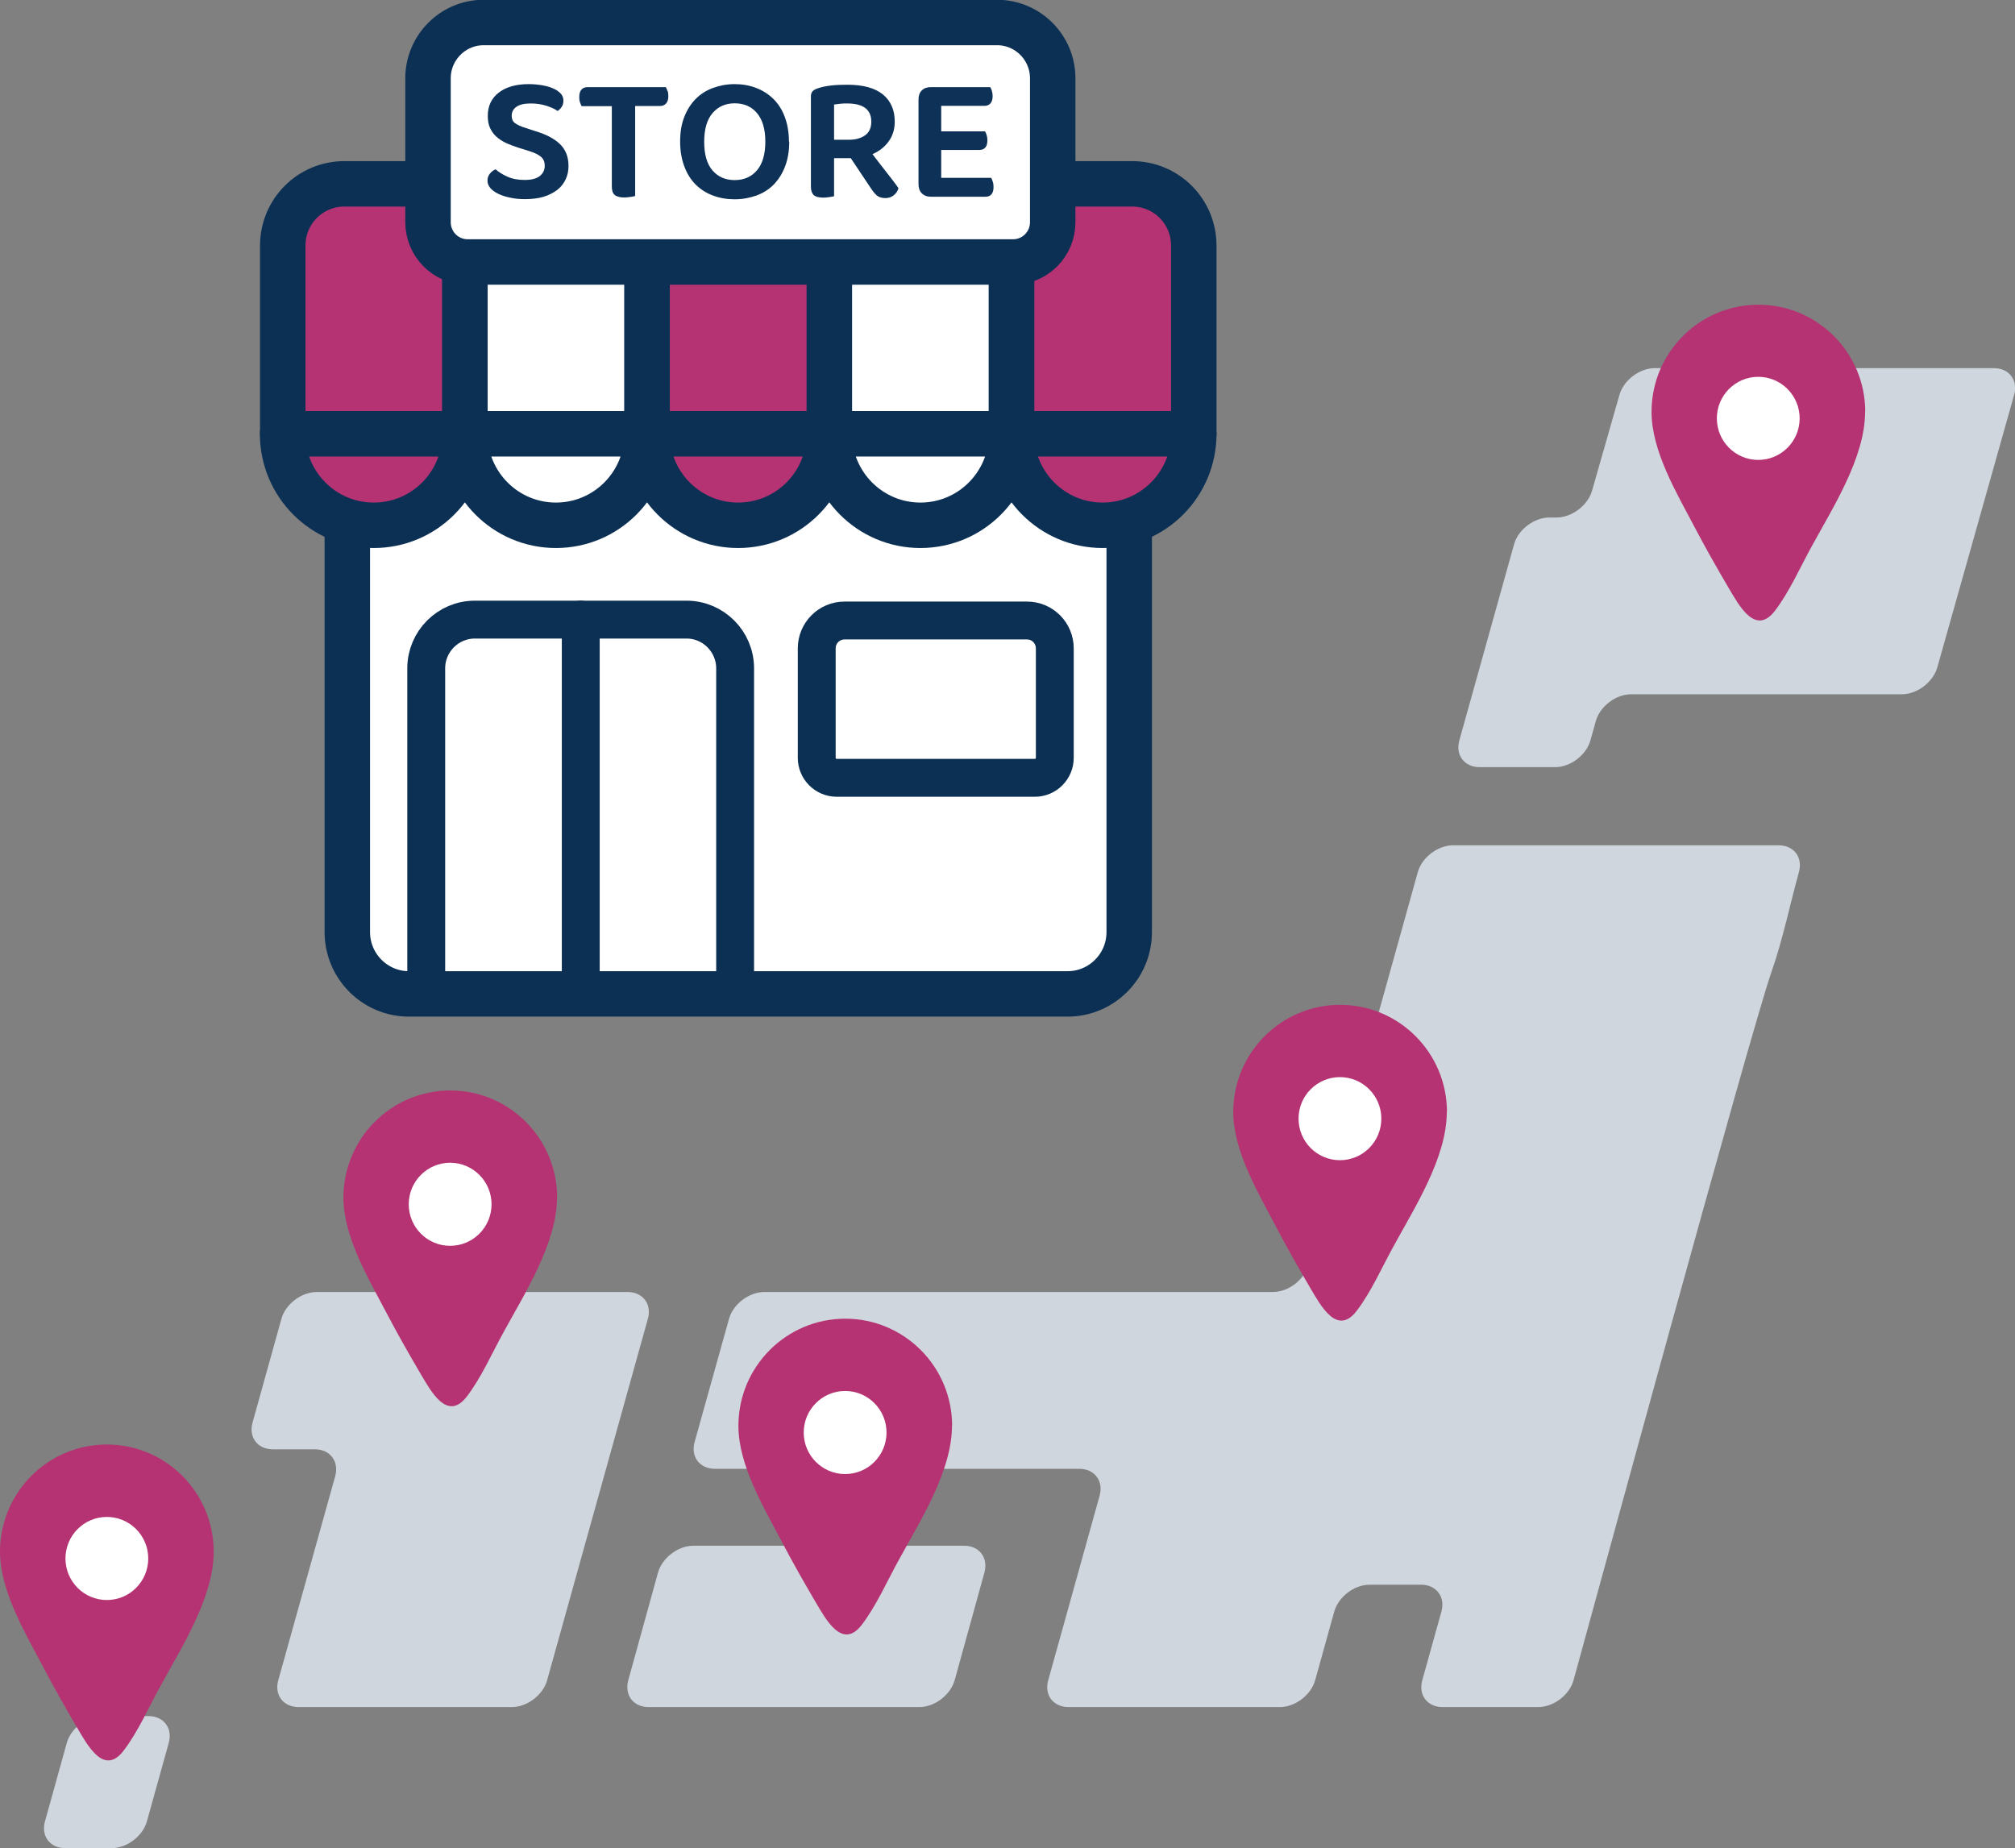 <svg width="133" height="122" viewBox="0 0 133 122" fill="none" xmlns="http://www.w3.org/2000/svg">
<rect x="0" y="0" width="133" height="122" fill="#808080" stroke="none"/>
<g id="_&#227;&#131;&#172;&#227;&#130;&#164;&#227;&#131;&#164;&#227;&#131;&#188;_1" clip-path="url(#clip0_406_18387)">
<path id="Vector" d="M63.635 102.035H45.76C44.754 102.035 43.709 102.836 43.432 103.806L41.469 110.914C41.203 111.894 41.805 112.685 42.811 112.685H60.685C61.691 112.685 62.737 111.884 63.013 110.914L64.976 103.806C65.242 102.826 64.641 102.035 63.635 102.035Z" fill="#CFD6DD"/>
<path id="Vector_2" d="M131.599 24.301H109.227C108.221 24.301 107.165 25.093 106.889 26.073L105.084 32.388C104.808 33.358 103.752 34.16 102.746 34.16H102.263C101.257 34.16 100.201 34.962 99.935 35.932L96.325 48.869C96.048 49.849 96.66 50.641 97.666 50.641H102.648C103.654 50.641 104.709 49.839 104.976 48.869L105.331 47.602C105.607 46.622 106.653 45.83 107.659 45.83H125.533C126.539 45.83 127.594 45.029 127.871 44.059L132.941 26.073C133.217 25.103 132.615 24.301 131.609 24.301" fill="#CFD6DD"/>
<path id="Vector_3" d="M41.42 85.286H20.902C19.896 85.286 18.841 86.088 18.575 87.058L16.671 93.898C16.395 94.878 17.006 95.67 18.012 95.67H20.784C21.79 95.67 22.392 96.472 22.126 97.442L18.367 110.914C18.091 111.884 18.703 112.685 19.709 112.685H33.785C34.791 112.685 35.847 111.884 36.113 110.914L42.762 87.058C43.038 86.078 42.426 85.286 41.42 85.286Z" fill="#CFD6DD"/>
<path id="Vector_4" d="M9.795 113.279H6.737C5.731 113.279 4.676 114.081 4.409 115.051L2.969 120.228C2.693 121.198 3.305 122 4.311 122H7.369C8.375 122 9.43 121.198 9.697 120.228L11.137 115.051C11.413 114.071 10.801 113.279 9.795 113.279Z" fill="#CFD6DD"/>
<path id="Vector_5" d="M117.385 55.798H95.91C94.904 55.798 93.849 56.6 93.582 57.57L86.352 83.514C86.076 84.494 85.03 85.286 84.024 85.286H50.446C49.44 85.286 48.384 86.088 48.118 87.058L45.849 95.185C45.573 96.165 46.184 96.957 47.191 96.957H71.24C72.246 96.957 72.848 97.758 72.581 98.728L69.188 110.914C68.912 111.894 69.523 112.685 70.53 112.685H84.478C85.484 112.685 86.539 111.884 86.806 110.914L88.068 106.38C88.344 105.4 89.39 104.608 90.396 104.608H93.799C94.805 104.608 95.407 105.41 95.141 106.38L93.878 110.914C93.602 111.894 94.214 112.685 95.22 112.685H101.533C102.539 112.685 103.595 111.884 103.861 110.914C104.887 107.231 115.511 68.201 116.931 64.143C117.671 62.034 118.135 59.748 118.736 57.57C119.012 56.59 118.401 55.798 117.395 55.798" fill="#CFD6DD"/>
<g id="Group">
<path id="Vector_6" d="M36.764 79.05C36.764 82.069 34.633 85.375 33.243 87.929C32.483 89.305 31.763 90.948 30.806 92.195C29.514 93.868 28.429 91.809 27.758 90.681C26.979 89.355 26.219 88.018 25.509 86.662C24.345 84.445 22.668 81.653 22.668 79.06C22.668 75.15 25.825 71.983 29.721 71.983C33.617 71.983 36.774 75.15 36.774 79.06L36.764 79.05Z" fill="#B63373"/>
<path id="Vector_7" d="M29.711 82.237C31.22 82.237 32.444 81.01 32.444 79.496C32.444 77.981 31.22 76.754 29.711 76.754C28.202 76.754 26.979 77.981 26.979 79.496C26.979 81.01 28.202 82.237 29.711 82.237Z" fill="white"/>
</g>
<g id="Group_2">
<path id="Vector_8" d="M95.496 73.398C95.496 76.417 93.365 79.723 91.975 82.277C91.215 83.653 90.495 85.296 89.538 86.543C88.246 88.216 87.161 86.157 86.49 85.029C85.711 83.702 84.951 82.366 84.241 81.01C83.077 78.793 81.4 76.001 81.4 73.408C81.4 69.498 84.557 66.33 88.453 66.33C92.349 66.33 95.506 69.498 95.506 73.408L95.496 73.398Z" fill="#B63373"/>
<path id="Vector_9" d="M88.443 76.585C89.952 76.585 91.175 75.358 91.175 73.843C91.175 72.329 89.952 71.102 88.443 71.102C86.934 71.102 85.711 72.329 85.711 73.843C85.711 75.358 86.934 76.585 88.443 76.585Z" fill="white"/>
</g>
<g id="Group_3">
<path id="Vector_10" d="M62.835 94.116C62.835 97.135 60.705 100.441 59.314 102.995C58.554 104.371 57.834 106.014 56.877 107.261C55.585 108.934 54.5 106.875 53.829 105.747C53.05 104.42 52.291 103.084 51.58 101.728C50.416 99.51 48.739 96.719 48.739 94.126C48.739 90.216 51.896 87.048 55.792 87.048C59.689 87.048 62.845 90.216 62.845 94.126L62.835 94.116Z" fill="#B63373"/>
<path id="Vector_11" d="M55.782 97.303C57.291 97.303 58.515 96.076 58.515 94.561C58.515 93.047 57.291 91.819 55.782 91.819C54.273 91.819 53.05 93.047 53.05 94.561C53.05 96.076 54.273 97.303 55.782 97.303Z" fill="white"/>
</g>
<g id="Group_4">
<path id="Vector_12" d="M14.106 102.431C14.106 105.45 11.975 108.756 10.584 111.31C9.825 112.685 9.105 114.329 8.148 115.576C6.856 117.249 5.771 115.19 5.1 114.061C4.321 112.735 3.561 111.399 2.851 110.043C1.677 107.815 0 105.024 0 102.431C0 98.521 3.157 95.353 7.053 95.353C10.949 95.353 14.106 98.521 14.106 102.431Z" fill="#B63373"/>
<path id="Vector_13" d="M7.053 105.618C8.562 105.618 9.785 104.39 9.785 102.876C9.785 101.362 8.562 100.134 7.053 100.134C5.544 100.134 4.321 101.362 4.321 102.876C4.321 104.39 5.544 105.618 7.053 105.618Z" fill="white"/>
</g>
<g id="Group_5">
<path id="Vector_14" d="M123.106 27.181C123.106 30.201 120.975 33.507 119.585 36.06C118.825 37.436 118.105 39.08 117.148 40.327C115.856 42 114.771 39.941 114.1 38.812C113.321 37.486 112.561 36.15 111.851 34.794C110.687 32.576 109.01 29.785 109.01 27.191C109.01 23.282 112.167 20.114 116.063 20.114C119.959 20.114 123.116 23.282 123.116 27.191L123.106 27.181Z" fill="#B63373"/>
<path id="Vector_15" d="M116.053 30.359C117.562 30.359 118.786 29.131 118.786 27.617C118.786 26.103 117.562 24.875 116.053 24.875C114.544 24.875 113.321 26.103 113.321 27.617C113.321 29.131 114.544 30.359 116.053 30.359Z" fill="white"/>
</g>
<path id="Vector_16" d="M22.934 27.449H74.534V61.53C74.534 63.777 72.71 65.608 70.47 65.608H26.989C24.75 65.608 22.925 63.777 22.925 61.53V27.449H22.934Z" fill="white" stroke="#0C3054" stroke-width="3" stroke-linecap="round" stroke-linejoin="round"/>
<g id="Group_6">
<path id="Vector_17" d="M31.349 40.901H45.316C47.082 40.901 48.522 42.346 48.522 44.118V65.36H28.133V44.118C28.133 42.346 29.573 40.901 31.339 40.901H31.349Z" fill="white" stroke="#0C3054" stroke-width="2.5" stroke-linecap="round" stroke-linejoin="round"/>
<path id="Vector_18" d="M38.333 40.901V65.37" stroke="#0C3054" stroke-width="2.5" stroke-linecap="round" stroke-linejoin="round"/>
</g>
<g id="Group_7">
<path id="Vector_19" d="M18.663 28.637V16.214C18.663 13.957 20.478 12.136 22.727 12.136H30.688V28.637H18.663Z" fill="#B63373" stroke="#0C3054" stroke-width="3" stroke-linecap="round" stroke-linejoin="round"/>
<path id="Vector_20" d="M42.712 12.136H30.688V28.637H42.712V12.136Z" fill="white" stroke="#0C3054" stroke-width="3" stroke-linecap="round" stroke-linejoin="round"/>
<path id="Vector_21" d="M66.761 12.136H54.737V28.637H66.761V12.136Z" fill="white" stroke="#0C3054" stroke-width="3" stroke-linecap="round" stroke-linejoin="round"/>
<path id="Vector_22" d="M30.688 28.637C30.688 31.972 27.995 34.675 24.671 34.675C21.346 34.675 18.653 31.972 18.653 28.637H30.678H30.688Z" fill="#B63373" stroke="#0C3054" stroke-width="3" stroke-linecap="round" stroke-linejoin="round"/>
<path id="Vector_23" d="M54.737 12.136H42.712V28.637H54.737V12.136Z" fill="#B63373" stroke="#0C3054" stroke-width="3" stroke-linecap="round" stroke-linejoin="round"/>
<path id="Vector_24" d="M54.737 28.637C54.737 31.972 52.044 34.675 48.72 34.675C45.395 34.675 42.702 31.972 42.702 28.637H54.727H54.737Z" fill="#B63373" stroke="#0C3054" stroke-width="3" stroke-linecap="round" stroke-linejoin="round"/>
<path id="Vector_25" d="M66.771 28.637V12.136H74.732C76.981 12.136 78.796 13.957 78.796 16.214V28.637H66.771Z" fill="#B63373" stroke="#0C3054" stroke-width="3" stroke-linecap="round" stroke-linejoin="round"/>
<path id="Vector_26" d="M78.796 28.637C78.796 31.972 76.103 34.675 72.779 34.675C69.454 34.675 66.761 31.972 66.761 28.637H78.786H78.796Z" fill="#B63373" stroke="#0C3054" stroke-width="3" stroke-linecap="round" stroke-linejoin="round"/>
<path id="Vector_27" d="M42.712 28.637C42.712 31.972 40.019 34.675 36.695 34.675C33.371 34.675 30.678 31.972 30.678 28.637H42.702H42.712Z" fill="white" stroke="#0C3054" stroke-width="3" stroke-linecap="round" stroke-linejoin="round"/>
<path id="Vector_28" d="M66.771 28.637C66.771 31.972 64.078 34.675 60.754 34.675C57.43 34.675 54.737 31.972 54.737 28.637H66.761H66.771Z" fill="white" stroke="#0C3054" stroke-width="3" stroke-linecap="round" stroke-linejoin="round"/>
</g>
<path id="Vector_29" d="M31.911 1.485H65.814C67.837 1.485 69.484 3.138 69.484 5.167V14.67C69.484 16.125 68.31 17.293 66.87 17.293H30.865C29.415 17.293 28.251 16.115 28.251 14.67V5.167C28.251 3.138 29.899 1.485 31.921 1.485H31.911Z" fill="white" stroke="#0C3054" stroke-width="3" stroke-linecap="round" stroke-linejoin="round"/>
<path id="Vector_30" d="M55.743 40.96H67.787C68.803 40.96 69.622 41.782 69.622 42.801V50.027C69.622 50.75 69.03 51.344 68.31 51.344H55.22C54.5 51.344 53.908 50.75 53.908 50.027V42.801C53.908 41.782 54.727 40.96 55.743 40.96Z" fill="white" stroke="#0C3054" stroke-width="2.5" stroke-linecap="round" stroke-linejoin="round"/>
<g id="Group_8">
<path id="Vector_31" d="M34.633 11.878C35.087 11.878 35.423 11.789 35.64 11.611C35.857 11.433 35.955 11.205 35.955 10.938C35.955 10.691 35.876 10.492 35.709 10.354C35.541 10.205 35.294 10.087 34.949 9.978L34.19 9.74C33.894 9.641 33.617 9.542 33.371 9.423C33.124 9.305 32.917 9.166 32.739 8.998C32.562 8.839 32.434 8.641 32.335 8.424C32.236 8.206 32.197 7.949 32.197 7.642C32.197 6.998 32.434 6.493 32.917 6.117C33.4 5.741 34.061 5.553 34.89 5.553C35.225 5.553 35.531 5.583 35.807 5.632C36.084 5.682 36.33 5.751 36.537 5.85C36.744 5.939 36.902 6.058 37.021 6.187C37.139 6.325 37.188 6.474 37.188 6.642C37.188 6.81 37.149 6.939 37.08 7.048C37.001 7.167 36.912 7.256 36.804 7.325C36.616 7.186 36.36 7.077 36.054 6.979C35.738 6.88 35.403 6.83 35.028 6.83C34.614 6.83 34.308 6.899 34.091 7.048C33.874 7.196 33.775 7.394 33.775 7.652C33.775 7.859 33.844 8.018 33.992 8.127C34.14 8.236 34.367 8.345 34.683 8.443L35.353 8.661C36.044 8.869 36.577 9.146 36.952 9.503C37.326 9.859 37.524 10.344 37.524 10.948C37.524 11.274 37.465 11.571 37.336 11.839C37.208 12.106 37.031 12.344 36.784 12.532C36.537 12.72 36.241 12.878 35.886 12.987C35.531 13.096 35.117 13.145 34.663 13.145C34.298 13.145 33.963 13.116 33.667 13.046C33.361 12.987 33.105 12.898 32.878 12.789C32.661 12.68 32.483 12.551 32.365 12.413C32.246 12.274 32.177 12.106 32.177 11.928C32.177 11.75 32.227 11.591 32.335 11.463C32.444 11.334 32.562 11.235 32.71 11.175C32.907 11.354 33.164 11.512 33.489 11.661C33.815 11.809 34.19 11.878 34.624 11.878H34.633Z" fill="#0E3157"/>
<path id="Vector_32" d="M44.064 5.999C44.103 6.107 44.113 6.226 44.113 6.345C44.113 6.563 44.064 6.721 43.965 6.83C43.866 6.939 43.728 6.998 43.561 6.998H41.923V12.937C41.864 12.957 41.765 12.977 41.627 12.997C41.489 13.017 41.351 13.036 41.213 13.036C40.917 13.036 40.7 12.977 40.572 12.868C40.444 12.759 40.384 12.571 40.384 12.314V7.008H38.392C38.352 6.939 38.313 6.85 38.283 6.751C38.244 6.652 38.234 6.533 38.234 6.404C38.234 6.187 38.283 6.018 38.382 5.909C38.48 5.801 38.619 5.751 38.786 5.751H43.945C43.985 5.81 44.024 5.9 44.054 6.008L44.064 5.999Z" fill="#0E3157"/>
<path id="Vector_33" d="M52.093 9.344C52.093 9.958 52.005 10.512 51.817 10.987C51.639 11.463 51.383 11.858 51.067 12.185C50.752 12.502 50.367 12.749 49.923 12.908C49.479 13.066 49.006 13.155 48.493 13.155C47.98 13.155 47.506 13.076 47.062 12.908C46.619 12.749 46.244 12.502 45.918 12.185C45.603 11.868 45.346 11.463 45.169 10.987C44.991 10.512 44.892 9.968 44.892 9.344C44.892 8.721 44.981 8.186 45.169 7.711C45.356 7.236 45.612 6.84 45.928 6.523C46.244 6.206 46.628 5.959 47.072 5.801C47.506 5.642 47.98 5.553 48.483 5.553C48.986 5.553 49.459 5.632 49.894 5.801C50.328 5.959 50.712 6.206 51.038 6.523C51.363 6.84 51.62 7.236 51.797 7.711C51.975 8.186 52.074 8.731 52.074 9.344H52.093ZM50.515 9.344C50.515 8.523 50.328 7.889 49.963 7.464C49.598 7.028 49.104 6.82 48.493 6.82C47.881 6.82 47.398 7.038 47.033 7.464C46.668 7.889 46.48 8.523 46.48 9.354C46.48 10.186 46.658 10.819 47.023 11.245C47.388 11.67 47.871 11.888 48.493 11.888C49.114 11.888 49.598 11.67 49.963 11.245C50.328 10.819 50.515 10.186 50.515 9.354V9.344Z" fill="#0E3157"/>
<path id="Vector_34" d="M55.072 12.947C55.003 12.967 54.905 12.987 54.767 13.007C54.638 13.027 54.5 13.046 54.342 13.046C54.046 13.046 53.829 12.987 53.711 12.878C53.593 12.769 53.524 12.581 53.524 12.324V6.365C53.524 6.216 53.563 6.098 53.642 6.018C53.721 5.939 53.829 5.88 53.977 5.83C54.234 5.741 54.53 5.682 54.875 5.642C55.22 5.603 55.575 5.593 55.93 5.593C56.976 5.593 57.755 5.81 58.278 6.236C58.801 6.672 59.057 7.266 59.057 8.028C59.057 8.523 58.929 8.958 58.663 9.324C58.406 9.691 58.041 9.978 57.588 10.176C57.933 10.631 58.268 11.057 58.584 11.463C58.9 11.868 59.146 12.185 59.304 12.423C59.245 12.631 59.127 12.789 58.969 12.908C58.811 13.027 58.633 13.076 58.446 13.076C58.199 13.076 58.012 13.017 57.884 12.908C57.755 12.799 57.627 12.65 57.499 12.452L56.157 10.443H55.053V12.947H55.072ZM56.019 9.225C56.473 9.225 56.828 9.126 57.104 8.929C57.38 8.731 57.509 8.434 57.509 8.028C57.509 7.226 56.976 6.83 55.911 6.83C55.753 6.83 55.605 6.83 55.457 6.85C55.309 6.87 55.171 6.88 55.053 6.899V9.225H56.019Z" fill="#0E3157"/>
<path id="Vector_35" d="M60.843 12.759C60.695 12.611 60.626 12.403 60.626 12.155V6.573C60.626 6.315 60.695 6.117 60.843 5.969C60.991 5.82 61.188 5.751 61.445 5.751H65.361C65.4 5.81 65.44 5.9 65.469 5.999C65.499 6.098 65.519 6.216 65.519 6.345C65.519 6.553 65.469 6.711 65.38 6.82C65.282 6.929 65.154 6.988 64.986 6.988H62.125V8.671H65.016C65.055 8.731 65.094 8.82 65.124 8.919C65.154 9.018 65.173 9.126 65.173 9.255C65.173 9.681 64.996 9.899 64.631 9.899H62.125V11.74H65.42C65.459 11.799 65.499 11.888 65.528 11.997C65.568 12.106 65.578 12.225 65.578 12.344C65.578 12.769 65.4 12.987 65.035 12.987H61.445C61.188 12.987 60.991 12.908 60.843 12.759Z" fill="#0E3157"/>
</g>
</g>
<defs>
<clipPath id="clip0_406_18387">
<rect width="133" height="122" fill="white"/>
</clipPath>
</defs>
</svg>
